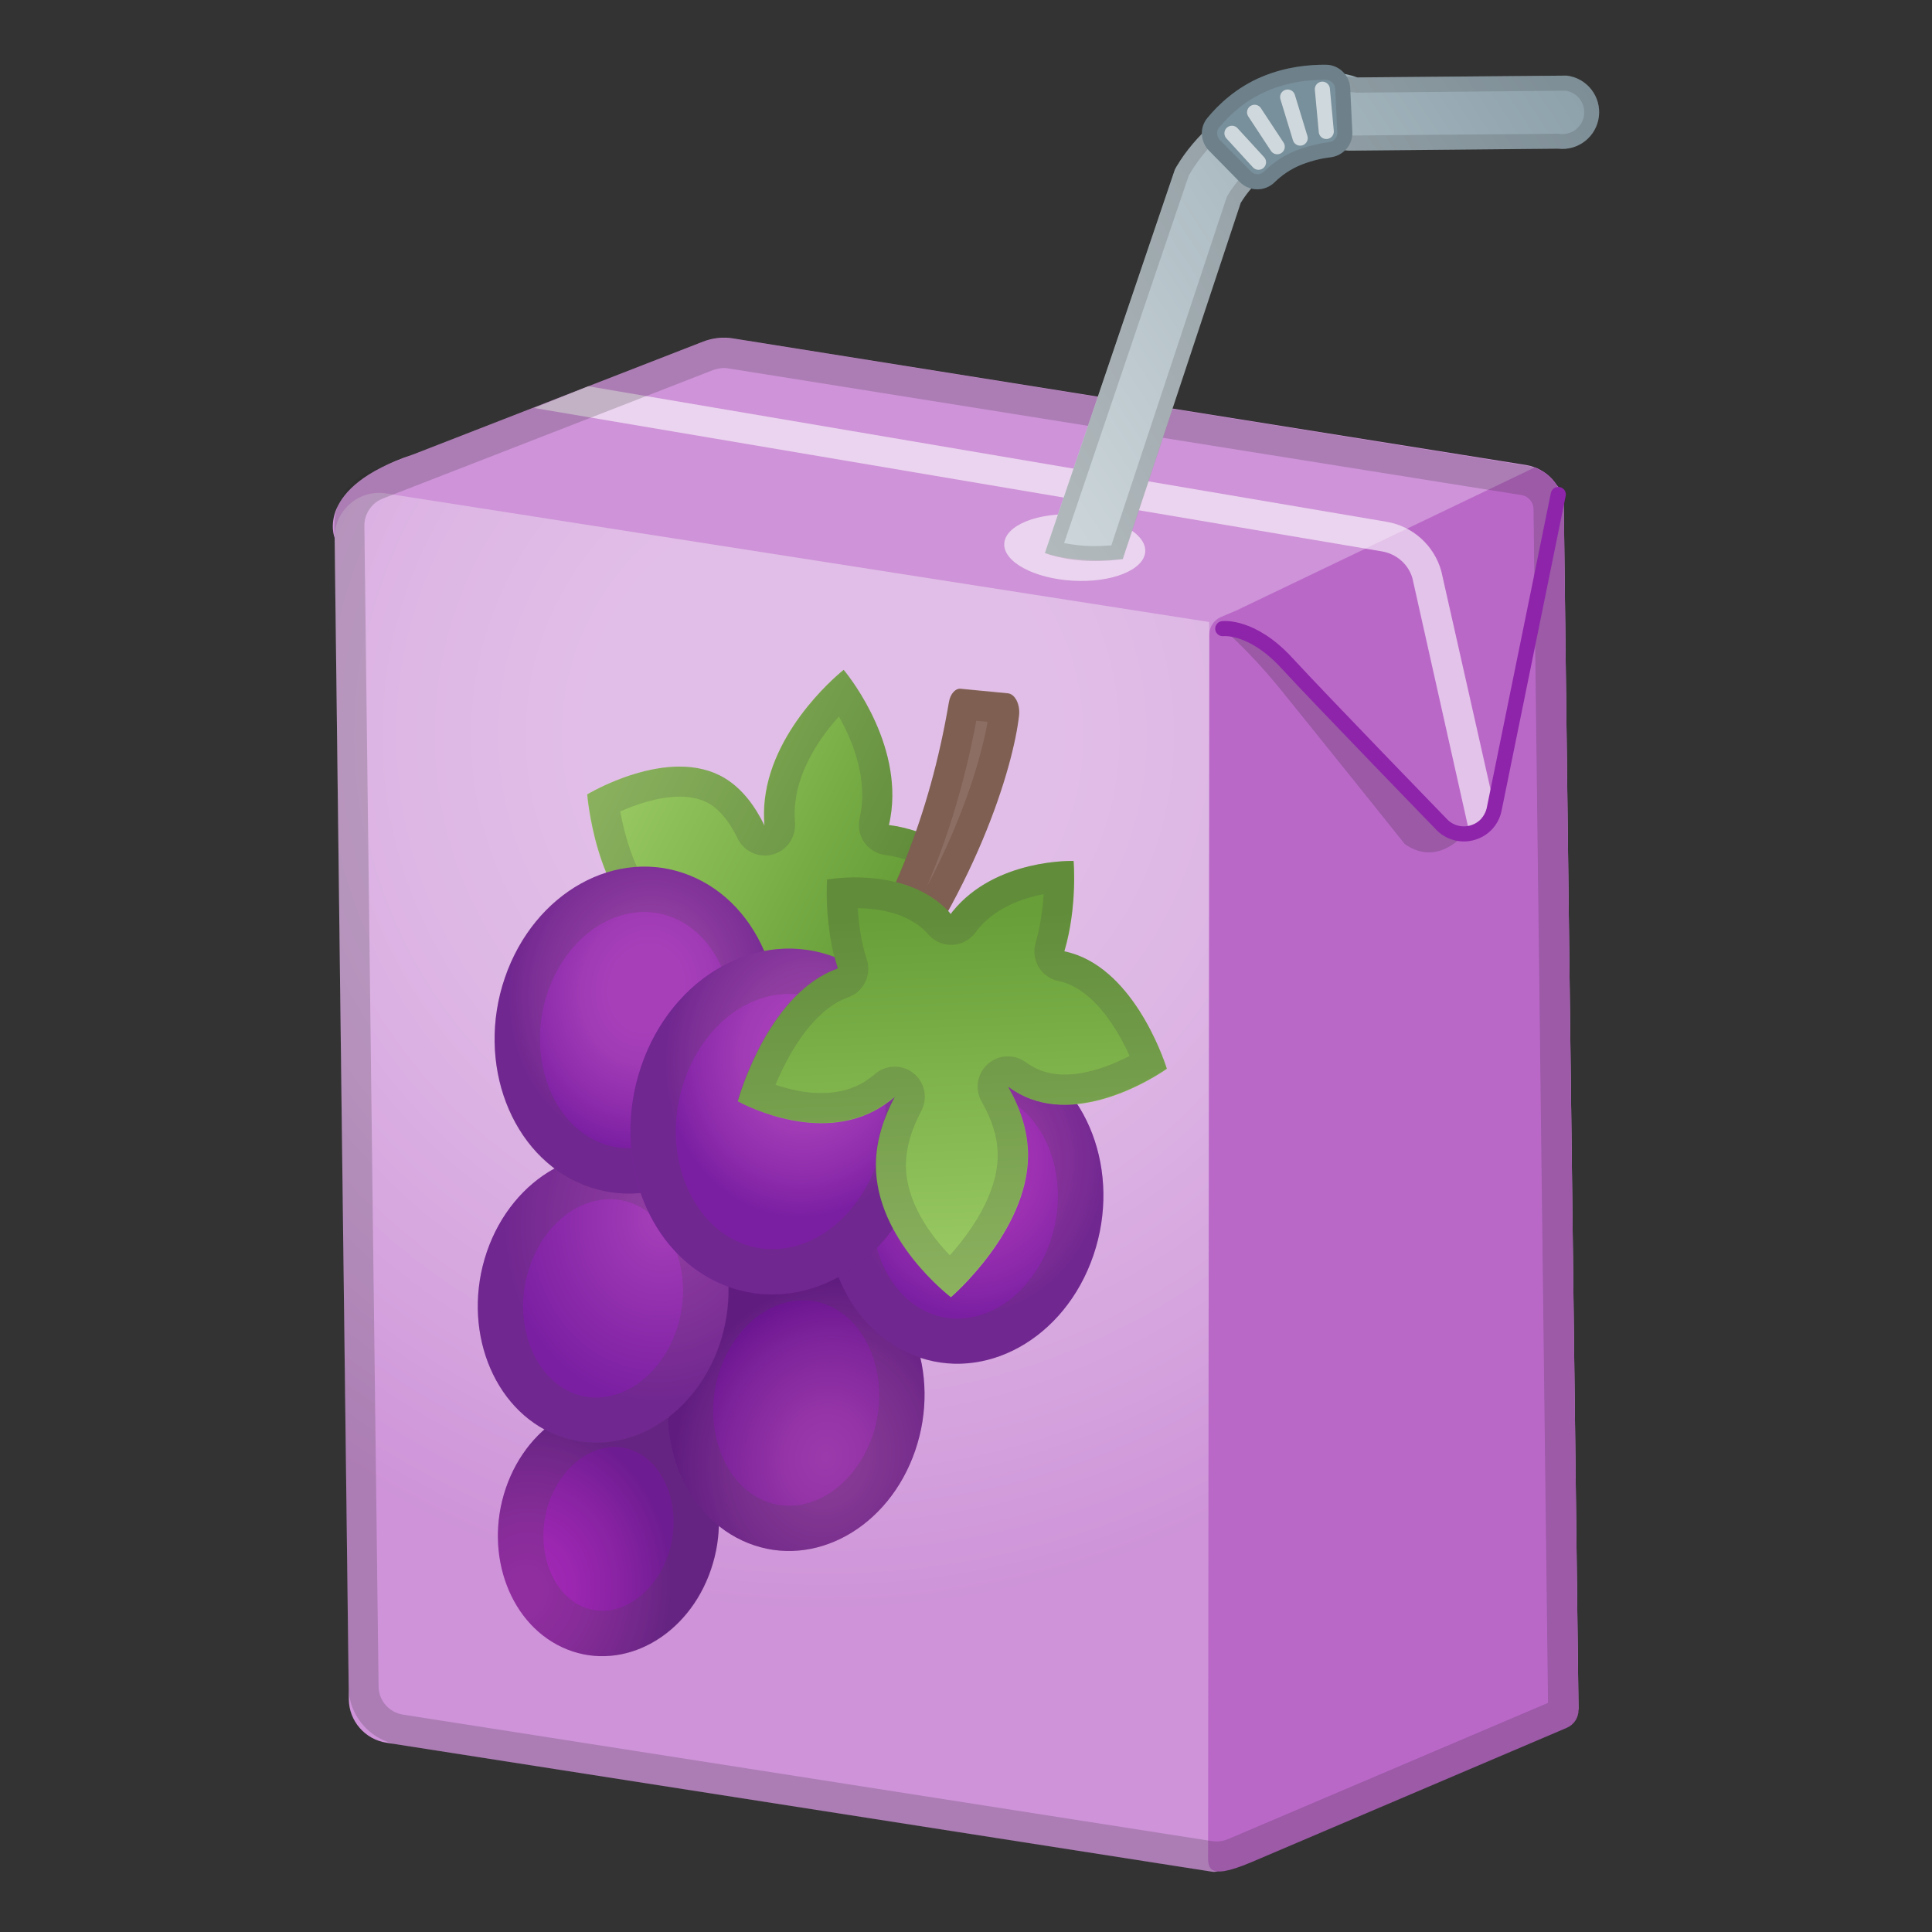 <svg enable-background="new 0 0 128 128" viewBox="0 0 128 128" xmlns="http://www.w3.org/2000/svg"><rect x="0" y="0" width="128" height="128" fill="#333333" stroke="none"/><path d="m104.58 113.28-82.41-77.65s-1.38-3.33 5.2-5.52l19.22-7.48c0.63-0.24 1.31-0.32 1.97-0.21l52.56 8.39c1.4 0.23 2.47 1.56 2.49 2.97l0.97 79.5z" fill="#CE93D8"/><radialGradient id="h" cx="53.375" cy="49.912" r="58.13" gradientTransform="matrix(1 -.011 .011 1 .573 -.609)" gradientUnits="userSpaceOnUse"><stop stop-color="#E1BEE7" offset=".261"/><stop stop-color="#DEB7E5" offset=".478"/><stop stop-color="#D5A3DE" offset=".796"/><stop stop-color="#CE93D8" offset="1"/></radialGradient><path d="m80.33 124.01-54.73-8.55c-1.42-0.22-2.48-1.44-2.49-2.88l-0.94-76.94c-0.02-1.82 1.6-3.23 3.4-2.95l54.54 8.52 1 82.12c0.01 0.42-0.37 0.74-0.78 0.68z" fill="url(#h)"/><path d="m82.87 123.39 20.94-8.92c0.47-0.2 0.78-0.67 0.77-1.18l-0.98-80.17c-0.01-0.91-0.94-1.51-1.77-1.16l-20.94 8.92c-0.47 0.2-0.78 0.67-0.77 1.18l-0.08 80.63c0.01 0.91-0.25 2.01 2.83 0.7z" fill="#BA68C8"/><linearGradient id="g" x1="-993.49" x2="-993.49" y1="-1446.1" y2="-1424.9" gradientTransform="matrix(.455 -.89 -.89 -.455 -777.52 -1479.4)" gradientUnits="userSpaceOnUse"><stop stop-color="#689F38" offset=".006"/><stop stop-color="#9CCC65" offset="1"/></linearGradient><path d="m59.06 53.7c-0.04 0.33-0.09 0.65-0.17 0.96 2.59 0.32 4.72 1.84 4.72 1.84s-2 5.45-5.8 6.97l-0.18 0.06c0.02 0.07 0.05 0.13 0.06 0.2 1.1 4.31-1.74 9.28-1.74 9.28s-2.35-1.03-4.1-3.17c-0.19 0.25-0.39 0.48-0.61 0.71-3.3 3.39-8.69 2.59-8.69 2.59s-0.04-6.3 3.26-9.69c0.44-0.45 0.91-0.82 1.4-1.13-1.38 0.18-2.83 0.07-4.09-0.67-3.68-2.19-4.22-9.02-4.22-9.02s5.43-3.28 9.1-1.08c1.17 0.7 2.03 1.87 2.64 3.14-0.04-0.57-0.04-1.14 0.03-1.73 0.57-4.94 5.22-8.58 5.22-8.58s3.74 4.38 3.17 9.32z" fill="url(#g)"/><g opacity=".2"><path d="m55.58 47.47c0.84 1.48 1.76 3.71 1.5 6.01-0.03 0.24-0.07 0.48-0.13 0.75-0.12 0.55-0.01 1.13 0.32 1.59 0.32 0.46 0.83 0.76 1.39 0.83 0.89 0.11 1.72 0.4 2.38 0.7-0.82 1.54-2.21 3.54-3.91 4.25-0.06 0.02-0.11 0.03-0.17 0.05-0.99 0.36-1.53 1.42-1.24 2.43 0.02 0.06 0.03 0.11 0.06 0.18 0.5 2.02-0.11 4.32-0.7 5.88-0.54-0.4-1.14-0.93-1.66-1.57-0.38-0.47-0.95-0.74-1.55-0.74h-0.03c-0.61 0.01-1.18 0.3-1.56 0.78-0.16 0.2-0.31 0.38-0.46 0.53-1.48 1.52-3.62 1.95-5.11 2.05 0.24-1.86 0.88-4.64 2.55-6.35 0.3-0.3 0.64-0.58 1.04-0.83 0.79-0.5 1.13-1.49 0.81-2.37-0.29-0.8-1.05-1.32-1.88-1.32-0.09 0-0.17 0.01-0.26 0.02-0.3 0.04-0.59 0.06-0.87 0.06-0.78 0-1.41-0.15-1.94-0.47-1.79-1.06-2.7-4.17-3.07-6.17 0.99-0.44 2.5-0.98 3.95-0.98 0.77 0 1.43 0.16 1.96 0.47 0.7 0.42 1.33 1.19 1.87 2.3 0.34 0.7 1.05 1.13 1.8 1.13 0.17 0 0.35-0.02 0.52-0.07 0.93-0.25 1.54-1.12 1.48-2.08-0.04-0.49-0.03-0.94 0.02-1.36 0.26-2.33 1.71-4.39 2.89-5.7m0.33-3.09s-4.65 3.64-5.22 8.58c-0.07 0.59-0.07 1.17-0.03 1.73-0.62-1.27-1.47-2.44-2.64-3.14-0.92-0.55-1.95-0.76-2.98-0.76-3.08 0-6.12 1.84-6.12 1.84s0.54 6.83 4.22 9.02c0.92 0.55 1.94 0.75 2.96 0.75 0.38 0 0.75-0.03 1.12-0.08-0.49 0.31-0.97 0.68-1.4 1.13-3.3 3.39-3.26 9.69-3.26 9.69s0.55 0.08 1.41 0.08c1.83 0 5.03-0.37 7.27-2.67 0.22-0.22 0.42-0.46 0.61-0.71 1.75 2.14 4.1 3.17 4.1 3.17s2.84-4.97 1.74-9.28c-0.02-0.07-0.04-0.13-0.06-0.2l0.18-0.06c3.81-1.52 5.8-6.97 5.8-6.97s-2.12-1.51-4.72-1.84c0.07-0.31 0.13-0.63 0.17-0.96 0.57-4.94-3.15-9.32-3.15-9.32z" fill="#444"/></g><radialGradient id="f" cx="-2498.2" cy="107.12" r="11.9" gradientTransform="matrix(-.812 .009 -.038 .936 -1989.7 27.698)" gradientUnits="userSpaceOnUse"><stop stop-color="#A228B5" offset=".114"/><stop stop-color="#9B26B0" offset=".343"/><stop stop-color="#8722A2" offset=".678"/><stop stop-color="#6E1C91" offset="1"/></radialGradient><path d="m47.1 103.99c-1.5 4.41-5.77 6.78-9.52 5.29s-5.57-6.27-4.07-10.68 5.77-6.78 9.52-5.29c3.75 1.48 5.58 6.27 4.07 10.68z" fill="url(#f)"/><g opacity=".2"><path d="m40.72 95.86c0.41 0 0.82 0.08 1.21 0.23 2.24 0.89 3.31 4.06 2.34 6.93-0.74 2.18-2.54 3.7-4.36 3.7-0.41 0-0.82-0.08-1.21-0.23-2.24-0.89-3.31-4.06-2.34-6.93 0.74-2.18 2.53-3.7 4.36-3.7m0-3c-3.05 0-6 2.22-7.2 5.74-1.5 4.41 0.32 9.19 4.07 10.68 0.76 0.3 1.54 0.45 2.32 0.45 3.05 0 6-2.22 7.2-5.74 1.5-4.41-0.32-9.19-4.07-10.68-0.77-0.31-1.55-0.45-2.32-0.45z" fill="#444"/></g><path d="m55.71 65.08c3.26-4.84 5.87-10.92 7.16-18.55 0.09-0.56 0.42-0.93 0.79-0.9l3.12 0.3c0.47 0.05 0.81 0.72 0.74 1.44-0.36 3.35-2.88 11.93-9.62 20.34-0.68-0.93-1.36-1.85-2.19-2.63z" fill="#8D6E63"/><g opacity=".2"><path d="m64.84 46.87m-0.16 0.88 0.75 0.07c-0.35 2.06-1.49 6.16-4.04 10.96 1.46-3.42 2.56-7.11 3.29-11.03m-1.08-2.11c-0.35 0-0.65 0.37-0.74 0.9-1.29 7.63-3.9 13.7-7.16 18.55 0.83 0.78 1.52 1.7 2.18 2.65 6.74-8.41 9.26-16.99 9.62-20.34 0.08-0.72-0.27-1.39-0.74-1.44l-3.12-0.3c0-0.02-0.02-0.02-0.04-0.02z" fill="#42210B"/></g><radialGradient id="e" cx="-2522.3" cy="97.796" r="12.402" gradientTransform="matrix(-.812 .009 -.038 .936 -1989.7 27.698)" gradientUnits="userSpaceOnUse"><stop stop-color="#9B3AAB" offset=".006"/><stop stop-color="#9434A7" offset=".266"/><stop stop-color="#80259C" offset=".647"/><stop stop-color="#68128F" offset="1"/></radialGradient><path d="m60.64 96.09c-1.75 5.13-6.7 7.88-11.06 6.15s-6.48-7.29-4.73-12.42 6.7-7.88 11.06-6.15c4.37 1.73 6.48 7.29 4.73 12.42z" fill="url(#e)"/><g opacity=".2"><path d="m53.22 86.15c0.54 0 1.07 0.1 1.59 0.31 2.84 1.13 4.21 5.1 3 8.66-0.95 2.77-3.17 4.64-5.53 4.64-0.54 0-1.08-0.1-1.59-0.31-2.84-1.13-4.21-5.1-3-8.66 0.95-2.78 3.17-4.64 5.53-4.64m0-3c-3.54 0-6.98 2.58-8.37 6.67-1.75 5.13 0.37 10.69 4.73 12.42 0.88 0.35 1.79 0.52 2.69 0.52 3.54 0 6.98-2.58 8.37-6.67 1.75-5.13-0.37-10.69-4.73-12.42-0.88-0.35-1.79-0.52-2.69-0.52z" fill="#444"/></g><radialGradient id="d" cx="-2508.4" cy="80.619" r="13.188" gradientTransform="matrix(-.812 .009 -.038 .936 -1989.7 27.698)" gradientUnits="userSpaceOnUse"><stop stop-color="#A73FB9" offset="0"/><stop stop-color="#7B1FA2" offset="1"/></radialGradient><path d="m47.67 89.08c-1.71 5.01-6.54 7.69-10.8 6s-6.32-7.12-4.62-12.13c1.71-5.01 6.54-7.69 10.8-6s6.32 7.12 4.62 12.13z" fill="url(#d)"/><g opacity=".2"><path d="m40.42 79.45c0.52 0 1.03 0.1 1.52 0.29 2.74 1.09 4.06 4.92 2.88 8.37-0.91 2.68-3.06 4.48-5.33 4.48-0.52 0-1.03-0.1-1.52-0.29-2.74-1.09-4.06-4.92-2.88-8.37 0.91-2.69 3.05-4.48 5.33-4.48m0-3c-3.46 0-6.81 2.52-8.17 6.51-1.71 5.01 0.36 10.43 4.62 12.13 0.86 0.34 1.75 0.51 2.63 0.51 3.46 0 6.81-2.52 8.17-6.51 1.71-5.01-0.36-10.43-4.62-12.13-0.86-0.35-1.75-0.51-2.63-0.51z" fill="#444"/></g><radialGradient id="c" cx="-2516.5" cy="-9.556" r="11.299" gradientTransform="matrix(-.808 -.045 -.084 .935 -1991.3 -38.823)" gradientUnits="userSpaceOnUse"><stop stop-color="#A73FB9" offset=".261"/><stop stop-color="#A03AB5" offset=".475"/><stop stop-color="#8C2BAB" offset=".789"/><stop stop-color="#7B1FA2" offset="1"/></radialGradient><path d="m50.89 71.71c-1.93 5.67-7.41 8.71-12.22 6.79s-7.16-8.06-5.22-13.72 7.41-8.71 12.22-6.79 7.15 8.05 5.22 13.72z" fill="url(#c)"/><g opacity=".2"><path d="m42.69 60.42c0.64 0 1.27 0.12 1.87 0.36 3.29 1.31 4.89 5.87 3.49 9.96-1.09 3.19-3.66 5.33-6.41 5.33-0.64 0-1.27-0.12-1.87-0.36-3.29-1.31-4.89-5.87-3.49-9.96 1.09-3.19 3.67-5.33 6.41-5.33m0-3c-3.92 0-7.71 2.85-9.25 7.37-1.93 5.67 0.41 11.81 5.22 13.72 0.98 0.39 1.98 0.57 2.98 0.57 3.92 0 7.71-2.85 9.25-7.37 1.93-5.67-0.41-11.81-5.22-13.72-0.98-0.39-1.98-0.57-2.98-0.57z" fill="#444"/></g><radialGradient id="b" cx="-2544.8" cy="1.715" r="10.514" gradientTransform="matrix(-.808 -.045 -.084 .935 -1991.3 -38.823)" gradientUnits="userSpaceOnUse"><stop stop-color="#A234B5" offset=".261"/><stop stop-color="#9B30B1" offset=".493"/><stop stop-color="#8726A8" offset=".834"/><stop stop-color="#7B1FA2" offset="1"/></radialGradient><path d="m72.44 83.17c-1.88 5.52-7.22 8.49-11.92 6.62s-6.98-7.85-5.09-13.38 7.22-8.49 11.92-6.62 6.98 7.86 5.09 13.38z" fill="url(#b)"/><g opacity=".2"><path d="m64.45 72.24c0.61 0 1.22 0.12 1.79 0.35 3.17 1.26 4.71 5.67 3.36 9.62-1.05 3.08-3.53 5.15-6.18 5.15-0.61 0-1.22-0.12-1.79-0.35-3.17-1.26-4.71-5.67-3.36-9.62 1.05-3.08 3.53-5.15 6.18-5.15m0-3c-3.82 0-7.51 2.78-9.02 7.18-1.88 5.52 0.4 11.51 5.09 13.38 0.95 0.38 1.93 0.56 2.9 0.56 3.82 0 7.51-2.78 9.02-7.18 1.88-5.52-0.4-11.51-5.09-13.38-0.95-0.38-1.93-0.56-2.9-0.56z" fill="#444"/></g><radialGradient id="a" cx="-2530.1" cy="-5.663" r="11.654" gradientTransform="matrix(-.808 -.045 -.084 .935 -1991.3 -38.823)" gradientUnits="userSpaceOnUse"><stop stop-color="#A73FB9" offset=".261"/><stop stop-color="#A03AB5" offset=".475"/><stop stop-color="#8C2BAB" offset=".789"/><stop stop-color="#7B1FA2" offset="1"/></radialGradient><path d="m60.94 77.97c-2.04 5.99-7.83 9.21-12.93 7.19s-7.57-8.52-5.53-14.52c2.04-5.99 7.83-9.21 12.93-7.19s7.58 8.53 5.53 14.52z" fill="url(#a)"/><g opacity=".2"><path d="m52.27 65.85c0.7 0 1.38 0.13 2.04 0.39 1.67 0.66 3 2.1 3.75 4.05 0.8 2.09 0.81 4.47 0.05 6.71-1.18 3.45-3.97 5.76-6.94 5.76-0.7 0-1.38-0.13-2.04-0.39-1.67-0.66-3-2.1-3.75-4.05-0.8-2.09-0.81-4.47-0.05-6.71 1.17-3.44 3.96-5.76 6.94-5.76m0-3c-4.14 0-8.15 3.01-9.78 7.79-2.04 5.99 0.43 12.49 5.53 14.52 1.03 0.41 2.09 0.6 3.15 0.6 4.14 0 8.15-3.01 9.78-7.79 2.04-5.99-0.43-12.49-5.53-14.52-1.04-0.41-2.1-0.6-3.15-0.6z" fill="#444"/></g><linearGradient id="j" x1="-2454" x2="-2454" y1="323.62" y2="348.36" gradientTransform="matrix(-.999 .04 .04 .999 -2402.4 -164.55)" gradientUnits="userSpaceOnUse"><stop stop-color="#689F38" offset=".006"/><stop stop-color="#9CCC65" offset="1"/></linearGradient><path d="m54.69 64.52c0.27-0.14 0.55-0.26 0.82-0.36-0.92-2.86-0.71-5.89-0.71-5.89s5.15-0.96 8.06 2.13c0.05 0.05 0.09 0.11 0.13 0.16 0.04-0.06 0.08-0.12 0.13-0.18 2.85-3.52 8.01-3.34 8.01-3.34s0.27 2.99-0.61 5.99c0.28 0.06 0.55 0.14 0.83 0.24 4.14 1.53 5.96 7.54 5.96 7.54s-4.89 3.53-9.02 2c-0.55-0.2-1.05-0.49-1.51-0.82 0.76 1.32 1.34 2.89 1.33 4.6-0.04 5.01-5.11 9.35-5.11 9.35s-5.01-3.79-4.97-8.8c0.01-1.6 0.54-3.13 1.25-4.47-0.42 0.36-0.87 0.67-1.36 0.93-4.11 2.15-9.04-0.64-9.04-0.64s1.7-6.29 5.81-8.44z" fill="url(#j)"/><g opacity=".2"><path d="m69.14 59.24c-0.06 0.94-0.2 2.09-0.53 3.23-0.16 0.53-0.08 1.11 0.2 1.59 0.29 0.48 0.76 0.82 1.3 0.93 0.2 0.04 0.38 0.09 0.55 0.16 1.96 0.72 3.4 3.08 4.18 4.81-1.08 0.56-2.71 1.23-4.3 1.23-0.57 0-1.09-0.09-1.56-0.26-0.34-0.13-0.68-0.31-1.04-0.57-0.35-0.25-0.76-0.37-1.17-0.37-0.48 0-0.96 0.17-1.34 0.52-0.7 0.63-0.86 1.67-0.39 2.48 0.71 1.24 1.07 2.44 1.06 3.58-0.02 2.62-1.87 5.15-3.17 6.6-1.24-1.29-2.93-3.51-2.91-6.02 0.01-1.1 0.35-2.29 1.02-3.55 0.45-0.85 0.23-1.89-0.51-2.49-0.37-0.3-0.81-0.44-1.25-0.44-0.46 0-0.92 0.16-1.29 0.47-0.35 0.29-0.67 0.52-1 0.69-0.74 0.39-1.61 0.59-2.57 0.59-1.13 0-2.22-0.27-3.04-0.55 0.78-1.89 2.23-4.49 4.25-5.55 0.18-0.09 0.37-0.18 0.58-0.25 1.01-0.37 1.55-1.47 1.22-2.49-0.39-1.19-0.54-2.44-0.6-3.41 1.43 0.02 3.33 0.33 4.56 1.61 0.04 0.05 0.08 0.1 0.12 0.14 0.38 0.43 0.93 0.68 1.5 0.68h0.07c0.6-0.02 1.16-0.31 1.52-0.78 0.04-0.05 0.07-0.09 0.11-0.16 1.2-1.52 3.04-2.15 4.43-2.42m-4.44 2.36m6.3-4.56c-0.81 0-5.3 0.15-7.89 3.34-0.05 0.06-0.08 0.12-0.13 0.18-0.04-0.05-0.08-0.11-0.13-0.16-1.79-1.91-4.44-2.27-6.21-2.27-1.1 0-1.85 0.14-1.85 0.14s-0.22 3.03 0.71 5.89c-0.28 0.1-0.55 0.22-0.82 0.36-4.11 2.15-5.83 8.42-5.83 8.42s2.57 1.45 5.55 1.45c1.15 0 2.36-0.22 3.5-0.81 0.49-0.26 0.94-0.58 1.36-0.93-0.71 1.34-1.24 2.87-1.25 4.47-0.04 5.01 4.97 8.8 4.97 8.8s5.07-4.34 5.11-9.35c0.01-1.71-0.57-3.27-1.33-4.6 0.47 0.33 0.97 0.62 1.51 0.82 0.74 0.27 1.5 0.38 2.25 0.38 3.47 0 6.77-2.38 6.77-2.38s-1.82-6.01-5.96-7.54c-0.27-0.1-0.55-0.18-0.83-0.24 0.88-2.99 0.61-5.99 0.61-5.99s-0.02 0.02-0.11 0.02z" fill="#444"/></g><path d="m81.01 41.65s1.68 1.38 3.84 4.04 8.22 10.23 8.22 10.23c2.37 1.68 4.24-0.99 4.24-0.99-3.42-0.29-13.05-11.95-13.05-11.95" fill="#212121" opacity=".2"/><path d="m82.01 40.4s2.37-1.09 5.41 2.55c2.2 2.63 9.47 10.29 9.47 10.29 2.1 1.84 2.79-3.35 3.17-4.87l3.54-15.25s-0.37-1.6-1.92-2.15" fill="#BA68C8"/><ellipse transform="matrix(.057 -.998 .998 .057 30.979 105.27)" cx="71.2" cy="36.24" rx="2.2" ry="4.68" fill="#fff" opacity=".6"/><g opacity=".6"><path d="m98.8 52.51c-0.32 2.1-1.5 2.43-1.5 2.43l-3.72-16.62c-0.25-0.91-1.05-1.63-2.03-1.79l-56.17-9.5 3.6-1.44 52.89 8.98c1.73 0.29 3.15 1.57 3.62 3.27l3.31 14.67z" fill="#fff"/></g><g opacity=".2"><path d="m47.97 24.38c0.1 0 0.21 0.01 0.31 0.03l52.52 8.39c0.46 0.07 0.8 0.47 0.8 0.93l0.96 79.09-21.21 9.03c-0.24 0.1-0.49 0.15-0.75 0.15-0.1 0-0.2-0.01-0.3-0.02l-53.6-8.38c-0.93-0.15-1.61-0.93-1.62-1.87l-0.94-76.89c-0.01-0.79 0.48-1.52 1.22-1.81l21.9-8.52c0.24-0.08 0.48-0.13 0.71-0.13m0-2c-0.48 0-0.97 0.09-1.42 0.27l-21.9 8.52c-1.52 0.59-2.52 2.06-2.5 3.7l0.94 76.89c0.02 1.91 1.42 3.53 3.31 3.83l53.6 8.38c0.2 0.03 0.4 0.05 0.6 0.05 0.53 0 1.05-0.11 1.54-0.31l21.77-9.27c0.41-0.17 0.67-0.58 0.67-1.02l-0.97-79.69c-0.02-1.44-1.07-2.66-2.49-2.88l-52.52-8.42c-0.21-0.03-0.42-0.05-0.63-0.05z" fill="#212121"/></g><linearGradient id="i" x1="153.29" x2="112.08" y1="46.677" y2="-8.937" gradientTransform="matrix(-.939 -.344 -.344 .939 218.97 43.497)" gradientUnits="userSpaceOnUse"><stop stop-color="#CFD8DC" offset=".1"/><stop stop-color="#78909C" offset="1"/></linearGradient><path d="m77.83 11.26c0.03-0.07 0.07-0.14 0.11-0.21 2.46-4.17 8.41-7.28 11.98-5.92l13.88-0.12c1.34 0.16 2.29 1.38 2.13 2.71-0.16 1.34-1.38 2.29-2.71 2.13l-13.88 0.13c-2.86-0.34-5.64 1.02-7.14 3.46l-7.82 23.6c-3.18 0.32-5.16-0.4-5.16-0.4l8.61-25.38z" fill="url(#i)"/><g opacity=".2"><path d="m103.74 6.01c0.76 0.12 1.3 0.82 1.21 1.6-0.09 0.72-0.7 1.27-1.43 1.27-0.06 0-0.12 0-0.17-0.01-0.04 0-0.08-0.01-0.12-0.01h-0.01l-13.83 0.12c-0.31-0.03-0.62-0.05-0.93-0.05-2.88 0-5.61 1.53-7.11 3.99-0.04 0.07-0.07 0.13-0.1 0.21l-7.62 23c-0.36 0.03-0.72 0.05-1.07 0.05-0.86 0-1.56-0.1-2.06-0.2l8.25-24.33c0.01-0.03 0.03-0.05 0.04-0.08 2.01-3.4 5.71-5.52 9.66-5.52 0.44 0 0.89 0.03 1.33 0.08 0.04 0 0.08 0.01 0.12 0.01h0.01l13.83-0.13m0.06-1-13.88 0.12c-0.49-0.06-0.97-0.09-1.45-0.09-4.29 0-8.31 2.26-10.52 6.01-0.04 0.07-0.08 0.14-0.11 0.21l-8.61 25.38s1.24 0.53 3.34 0.53c0.55 0 1.16-0.04 1.82-0.13l7.82-23.6c1.34-2.19 3.72-3.51 6.26-3.51 0.29 0 0.58 0.02 0.87 0.05l13.88-0.12c0.1 0.01 0.2 0.02 0.29 0.02 1.22 0 2.27-0.91 2.42-2.15 0.16-1.34-0.79-2.56-2.13-2.72z" fill="#424242"/></g><path d="m89.59 8.73c0.04 0.86-0.59 1.59-1.44 1.69-0.53 0.06-1.17 0.2-1.9 0.48-0.77 0.3-1.36 0.74-1.8 1.17-0.64 0.63-1.67 0.63-2.31-0.01l-2.04-2.08c-0.58-0.59-0.64-1.52-0.11-2.16 0.72-0.88 1.93-2.04 3.65-2.75 1.59-0.66 3.13-0.79 4.21-0.78 0.86 0.01 1.56 0.69 1.6 1.55l0.14 2.89z" fill="#78909C"/><line x1="87.61" x2="87.87" y1="5.91" y2="8.71" fill="none" stroke="#CFD8DC" stroke-linecap="round" stroke-linejoin="round" stroke-miterlimit="10"/><line x1="85.31" x2="86.14" y1="6.43" y2="9.15" fill="none" stroke="#CFD8DC" stroke-linecap="round" stroke-linejoin="round" stroke-miterlimit="10"/><line x1="83.12" x2="84.62" y1="7.44" y2="9.72" fill="none" stroke="#CFD8DC" stroke-linecap="round" stroke-linejoin="round" stroke-miterlimit="10"/><line x1="81.62" x2="83.38" y1="8.83" y2="10.75" fill="none" stroke="#CFD8DC" stroke-linecap="round" stroke-linejoin="round" stroke-miterlimit="10"/><g opacity=".2"><path d="m87.68 5.29h0.16c0.33 0.01 0.61 0.27 0.62 0.6l0.14 2.88c0.02 0.33-0.23 0.61-0.56 0.65-0.71 0.09-1.43 0.27-2.14 0.54-0.8 0.31-1.52 0.78-2.14 1.39-0.12 0.12-0.28 0.19-0.45 0.19s-0.32-0.07-0.44-0.19l-2.05-2.08c-0.22-0.23-0.25-0.59-0.05-0.82 0.63-0.76 1.71-1.82 3.25-2.45 1.4-0.59 2.76-0.71 3.66-0.71m0-1c-1.07 0-2.53 0.15-4.04 0.78-1.72 0.71-2.92 1.87-3.65 2.75-0.52 0.64-0.47 1.57 0.11 2.16l2.05 2.08c0.32 0.32 0.74 0.48 1.16 0.48s0.83-0.16 1.15-0.47c0.43-0.43 1.02-0.87 1.8-1.17 0.72-0.28 1.37-0.42 1.9-0.48 0.85-0.1 1.49-0.84 1.44-1.69l-0.14-2.88c-0.04-0.86-0.74-1.54-1.6-1.55-0.07-0.01-0.13-0.01-0.18-0.01z" fill="#444"/></g><path d="m81.01 41.65s1.92-0.25 4.24 2.27 10.34 10.78 10.34 10.78c1.15 1.06 3.02 0.51 3.39-1.02l4.26-20.92" fill="none" stroke="#8E24AA" stroke-linecap="round" stroke-miterlimit="10"/></svg>
